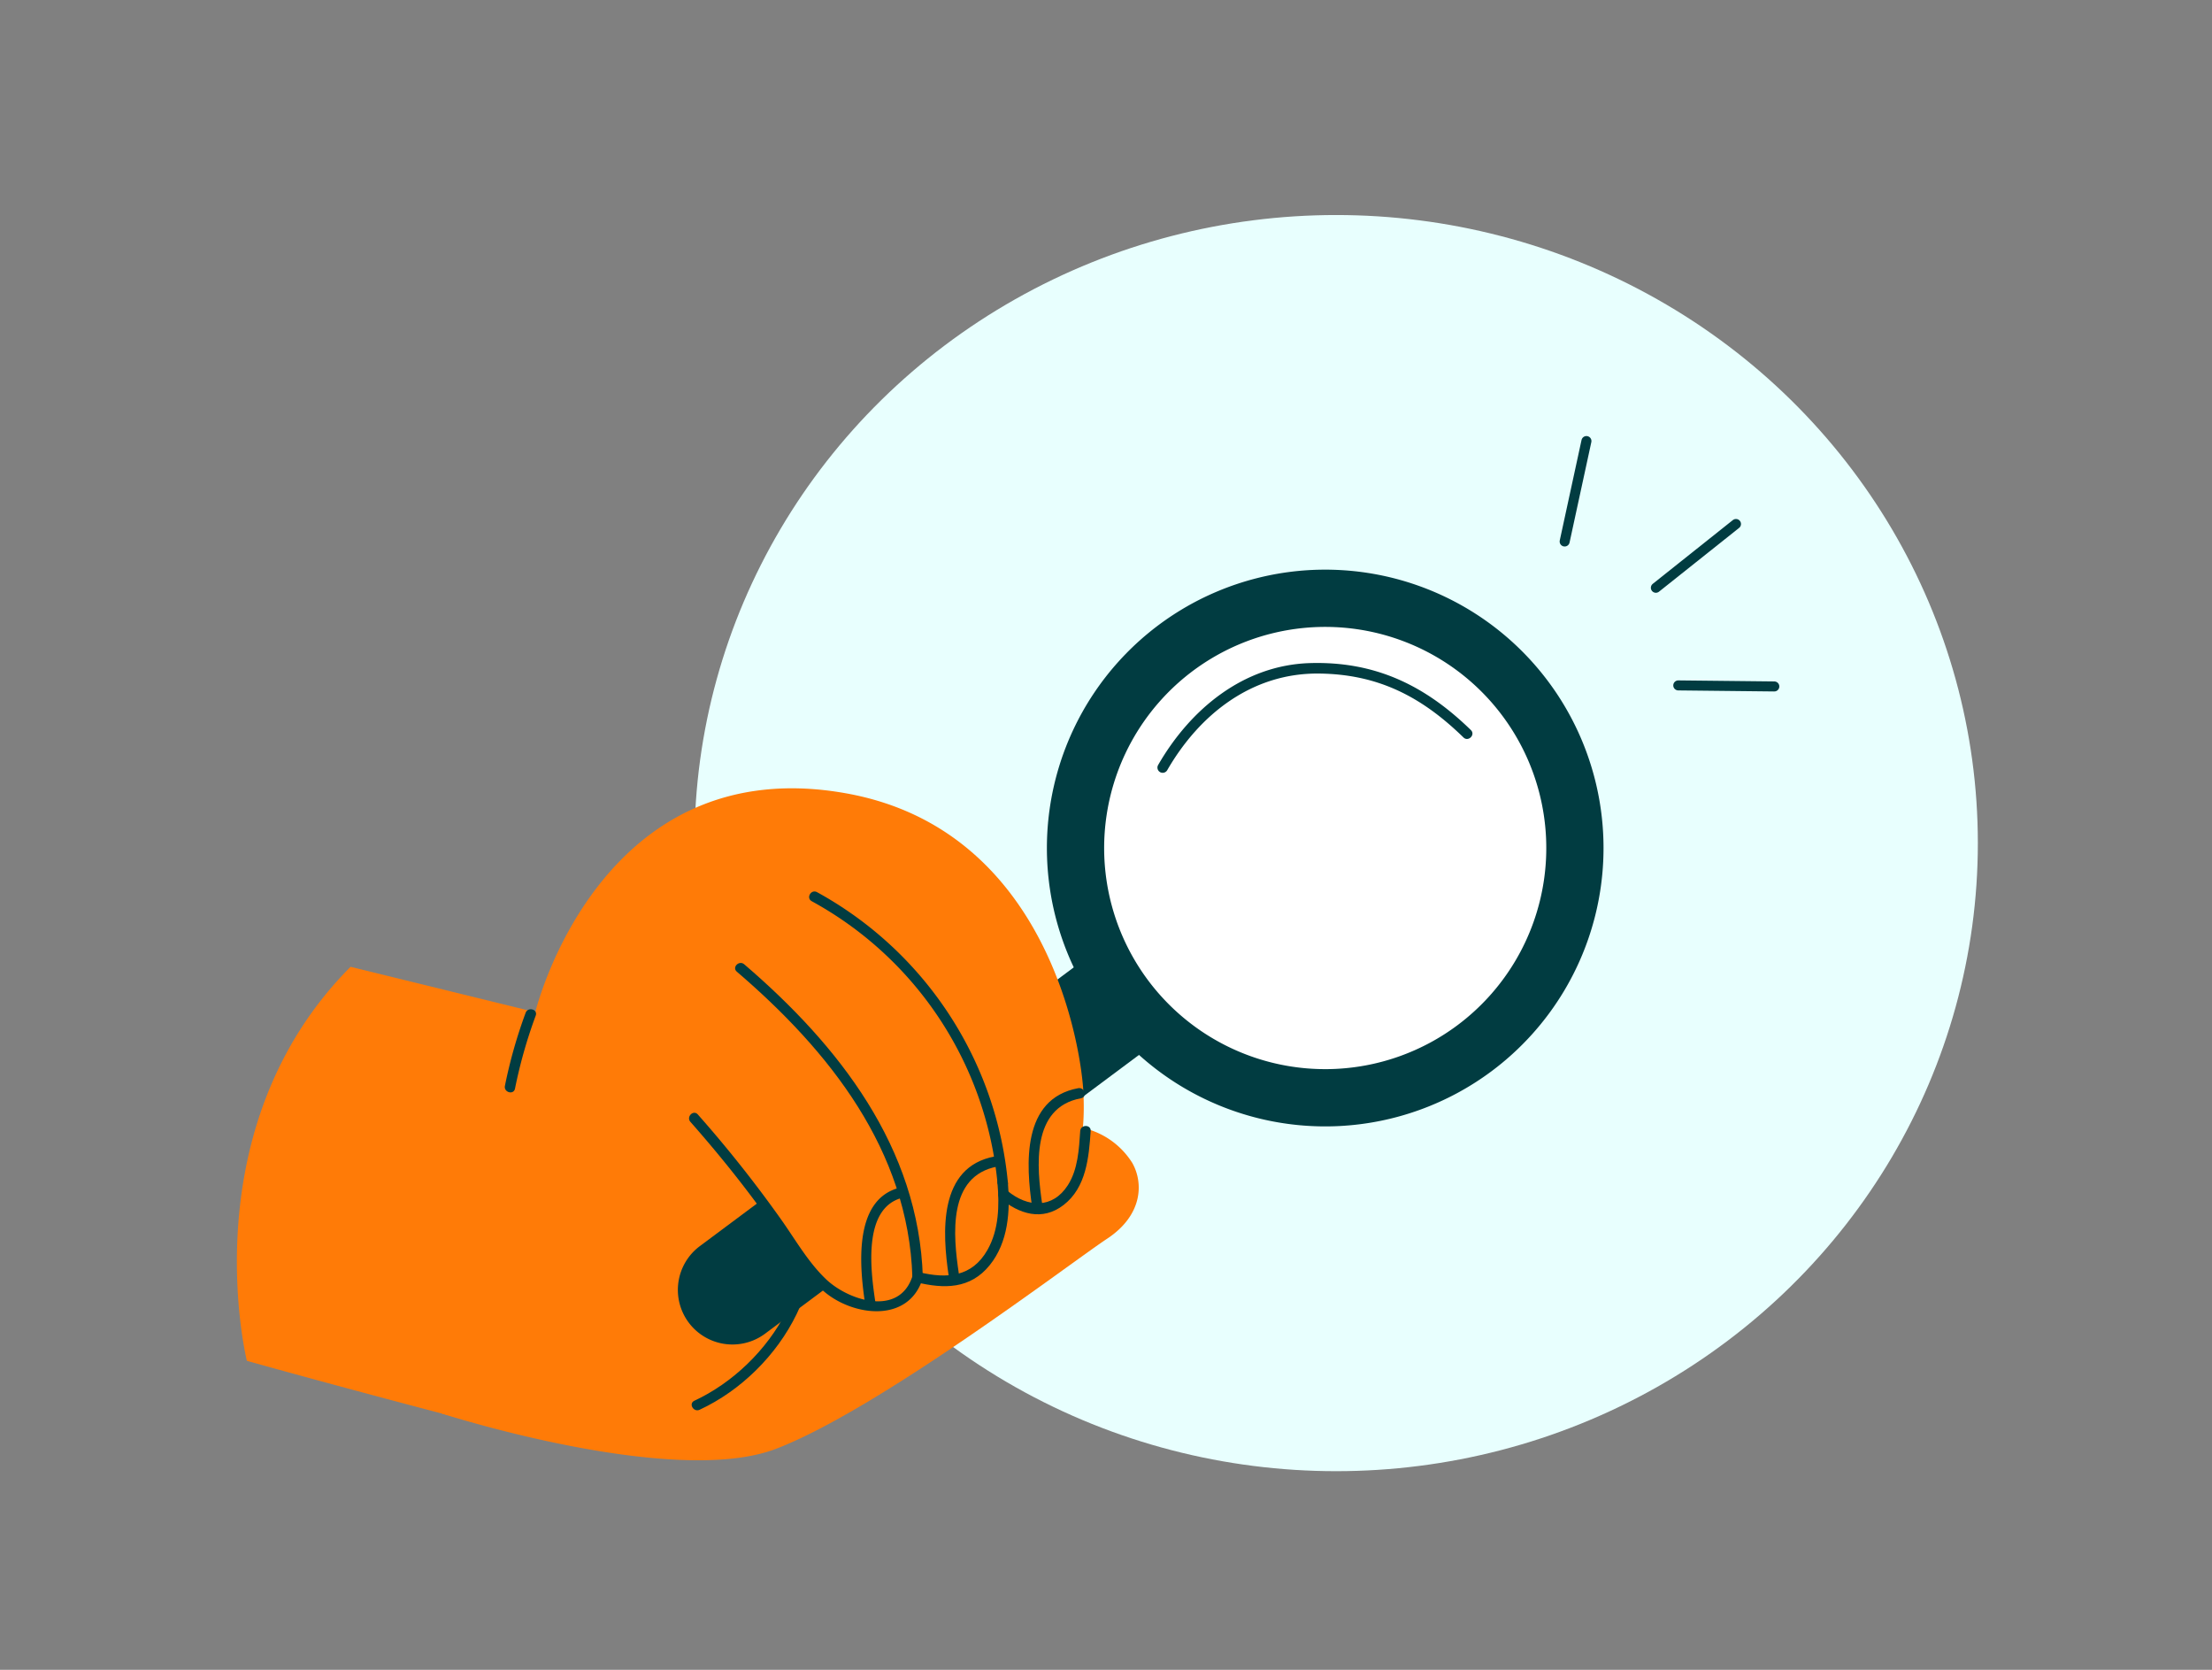 <?xml version="1.0" encoding="UTF-8"?> <svg xmlns="http://www.w3.org/2000/svg" xmlns:xlink="http://www.w3.org/1999/xlink" width="265" height="200" viewBox="0 0 265 200"><rect x="0" y="0" width="265" height="200" fill="#808080" stroke="none"/><defs><clipPath id="clip-path"><rect id="Rectangle_8569" data-name="Rectangle 8569" width="163.73" height="106.674" fill="none"></rect></clipPath><clipPath id="clip-Img-cabinet-histoire-visuel"><rect width="265" height="200"></rect></clipPath></defs><g id="Img-cabinet-histoire-visuel" clip-path="url(#clip-Img-cabinet-histoire-visuel)"><g id="Groupe_8668" data-name="Groupe 8668" transform="translate(-847.325 -1811.727)"><ellipse id="Ellipse_379" data-name="Ellipse 379" cx="76.874" cy="75.227" rx="76.874" ry="75.227" transform="translate(930.525 1837.482)" fill="#e8fffe"></ellipse><g id="Groupe_8667" data-name="Groupe 8667" transform="translate(875.702 1859.405)"><g id="Groupe_8665" data-name="Groupe 8665" transform="translate(0 20.549)"><g id="Groupe_8663" data-name="Groupe 8663" clip-path="url(#clip-path)"><path id="Tracé_10189" data-name="Tracé 10189" d="M112.917,102.889a9.463,9.463,0,0,1,8.979,4.385c1.358,2.4,1.253,6.264-3.028,9.084s-27.355,20.464-39.675,25.163-40.048-4.241-40.048-4.241L69.17,96.938Z" transform="translate(-14.623 -36.211)" fill="#ff7b07"></path><path id="Tracé_10190" data-name="Tracé 10190" d="M87.934,144.032c9.807-4.558,17.207-16.846,11.931-27.5-.358-.723-1.439-.088-1.082.632,4.992,10.083-2.354,21.547-11.482,25.789-.731.34-.1,1.42.632,1.082" transform="translate(-32.491 -43.41)" fill="#013c41"></path><path id="Tracé_10191" data-name="Tracé 10191" d="M208.176,60.078a33.342,33.342,0,1,1,6.809-46.658,33.342,33.342,0,0,1-6.809,46.658" transform="translate(-57.866 0)" fill="#013c41"></path><path id="Tracé_10192" data-name="Tracé 10192" d="M208.168,58.668a26.484,26.484,0,1,1,5.409-37.061,26.484,26.484,0,0,1-5.409,37.061" transform="translate(-61.956 -4.089)" fill="#fff"></path><path id="Tracé_10193" data-name="Tracé 10193" d="M177.2,30.715c3.874-6.729,10.179-11.685,18.2-11.6,7.105.076,12.307,2.785,17.306,7.654.578.563,1.465-.322.886-.886-5.488-5.345-11.436-8.242-19.237-8.022-8,.226-14.38,5.52-18.238,12.221a.627.627,0,0,0,1.082.632" transform="translate(-65.757 -6.668)" fill="#013c41"></path><path id="Tracé_10194" data-name="Tracé 10194" d="M85.632,118.144h0a6.539,6.539,0,0,1,1.336-9.151l45.789-34.126,7.816,10.486L94.783,119.48a6.54,6.54,0,0,1-9.151-1.336" transform="translate(-31.504 -27.967)" fill="#013c41"></path><path id="Tracé_10195" data-name="Tracé 10195" d="M13.62,63.188l22.134,5.429s7.625-31.542,37.273-26.2c24.328,4.381,28.191,30.8,28.4,36.016s-.522,10.023-4.281,10.65a10.27,10.27,0,0,1-6.891-1.566s2.415,7.774-2.4,11.381c-2.61,1.955-7,.94-7,.94s-.174,4.177-5.533,4.177c-5.081,0-8.961-7.571-10.441-10.128A125.136,125.136,0,0,0,56.95,82.817S41.5,121.135,26.357,117.167,1.2,110.38,1.2,110.38-5.7,82.608,13.62,63.188" transform="translate(0 -15.617)" fill="#ff7b07"></path><path id="Tracé_10196" data-name="Tracé 10196" d="M109.75,62.7A43.121,43.121,0,0,1,132,96.421c.08.794,1.334.8,1.253,0a44.41,44.41,0,0,0-22.87-34.806c-.71-.382-1.343.7-.632,1.082" transform="translate(-40.881 -22.986)" fill="#013c41"></path><path id="Tracé_10197" data-name="Tracé 10197" d="M95.488,76.244c11.067,9.489,20.556,21.384,21.032,36.592.025.8,1.278.808,1.253,0-.487-15.546-10.065-27.759-21.4-37.477-.609-.522-1.5.36-.886.886" transform="translate(-35.592 -28.09)" fill="#013c41"></path><path id="Tracé_10198" data-name="Tracé 10198" d="M86.64,104.937c3.12,3.539,6.088,7.2,8.854,11.027,2.269,3.137,4.215,6.835,7.224,9.349,3.5,2.922,10.063,3.736,11.743-1.609.242-.771-.967-1.1-1.208-.333-1.559,4.96-7.673,2.981-10.366.413-2.129-2.029-3.629-4.671-5.311-7.056a149.212,149.212,0,0,0-10.049-12.677c-.534-.606-1.418.283-.886.886" transform="translate(-32.303 -38.793)" fill="#013c41"></path><path id="Tracé_10199" data-name="Tracé 10199" d="M129.651,128.78c3.345.817,6.477.834,8.8-2.036,2.233-2.756,2.476-6.493,2.183-9.879-.069-.8-1.322-.8-1.253,0,.236,2.718.19,5.611-1.2,8.056-1.852,3.258-4.874,3.464-8.2,2.652-.783-.192-1.118,1.016-.333,1.208" transform="translate(-48.264 -43.431)" fill="#013c41"></path><path id="Tracé_10200" data-name="Tracé 10200" d="M145.837,115.032c2.288,1.891,5.05,2.778,7.609.8,2.713-2.1,3.025-5.69,3.24-8.86.054-.8-1.2-.8-1.253,0-.147,2.17-.269,4.6-1.48,6.489-1.836,2.858-4.82,2.675-7.23.683-.617-.51-1.508.371-.886.886" transform="translate(-54.399 -39.735)" fill="#013c41"></path><path id="Tracé_10201" data-name="Tracé 10201" d="M52.461,93.562a58.442,58.442,0,0,1,2.481-8.745c.28-.757-.931-1.084-1.208-.333a58.487,58.487,0,0,0-2.481,8.744c-.158.787,1.049,1.124,1.208.333" transform="translate(-19.14 -31.401)" fill="#013c41"></path><path id="Tracé_10202" data-name="Tracé 10202" d="M153.058,113.143c-.682-4.572-1.362-11.69,4.626-12.8.792-.147.456-1.354-.333-1.208-6.768,1.258-6.281,9.119-5.5,14.344.119.794,1.326.457,1.208-.333" transform="translate(-56.561 -37.026)" fill="#013c41"></path><path id="Tracé_10203" data-name="Tracé 10203" d="M137.084,126.2c-.682-4.572-1.362-11.69,4.626-12.8.792-.147.456-1.354-.333-1.208-6.768,1.258-6.281,9.119-5.5,14.344.119.794,1.326.457,1.208-.333" transform="translate(-50.594 -41.905)" fill="#013c41"></path><path id="Tracé_10204" data-name="Tracé 10204" d="M121.091,131.826c-.529-3.533-1.587-11.229,3.233-12.455a.627.627,0,0,0-.333-1.208c-5.667,1.441-4.745,9.747-4.109,14,.12.794,1.327.457,1.208-.333" transform="translate(-44.604 -44.132)" fill="#013c41"></path></g></g><g id="Groupe_8666" data-name="Groupe 8666" transform="matrix(0.438, 0.899, -0.899, 0.438, 172.247, 0)"><path id="Tracé_9802" data-name="Tracé 9802" d="M0,10.287,5.151,0" transform="translate(31.129 4.395)" fill="none" stroke="#013c41" stroke-linecap="round" stroke-linejoin="round" stroke-width="1.2"></path><path id="Tracé_9803" data-name="Tracé 9803" d="M2.663,11.973,0,0" transform="translate(16.777 0)" fill="none" stroke="#013c41" stroke-linecap="round" stroke-width="1.2"></path><path id="Tracé_9804" data-name="Tracé 9804" d="M9.672,7.614,0,0" transform="translate(0 11.755)" fill="none" stroke="#013c41" stroke-linecap="round" stroke-width="1.2"></path></g></g></g></g></svg> 